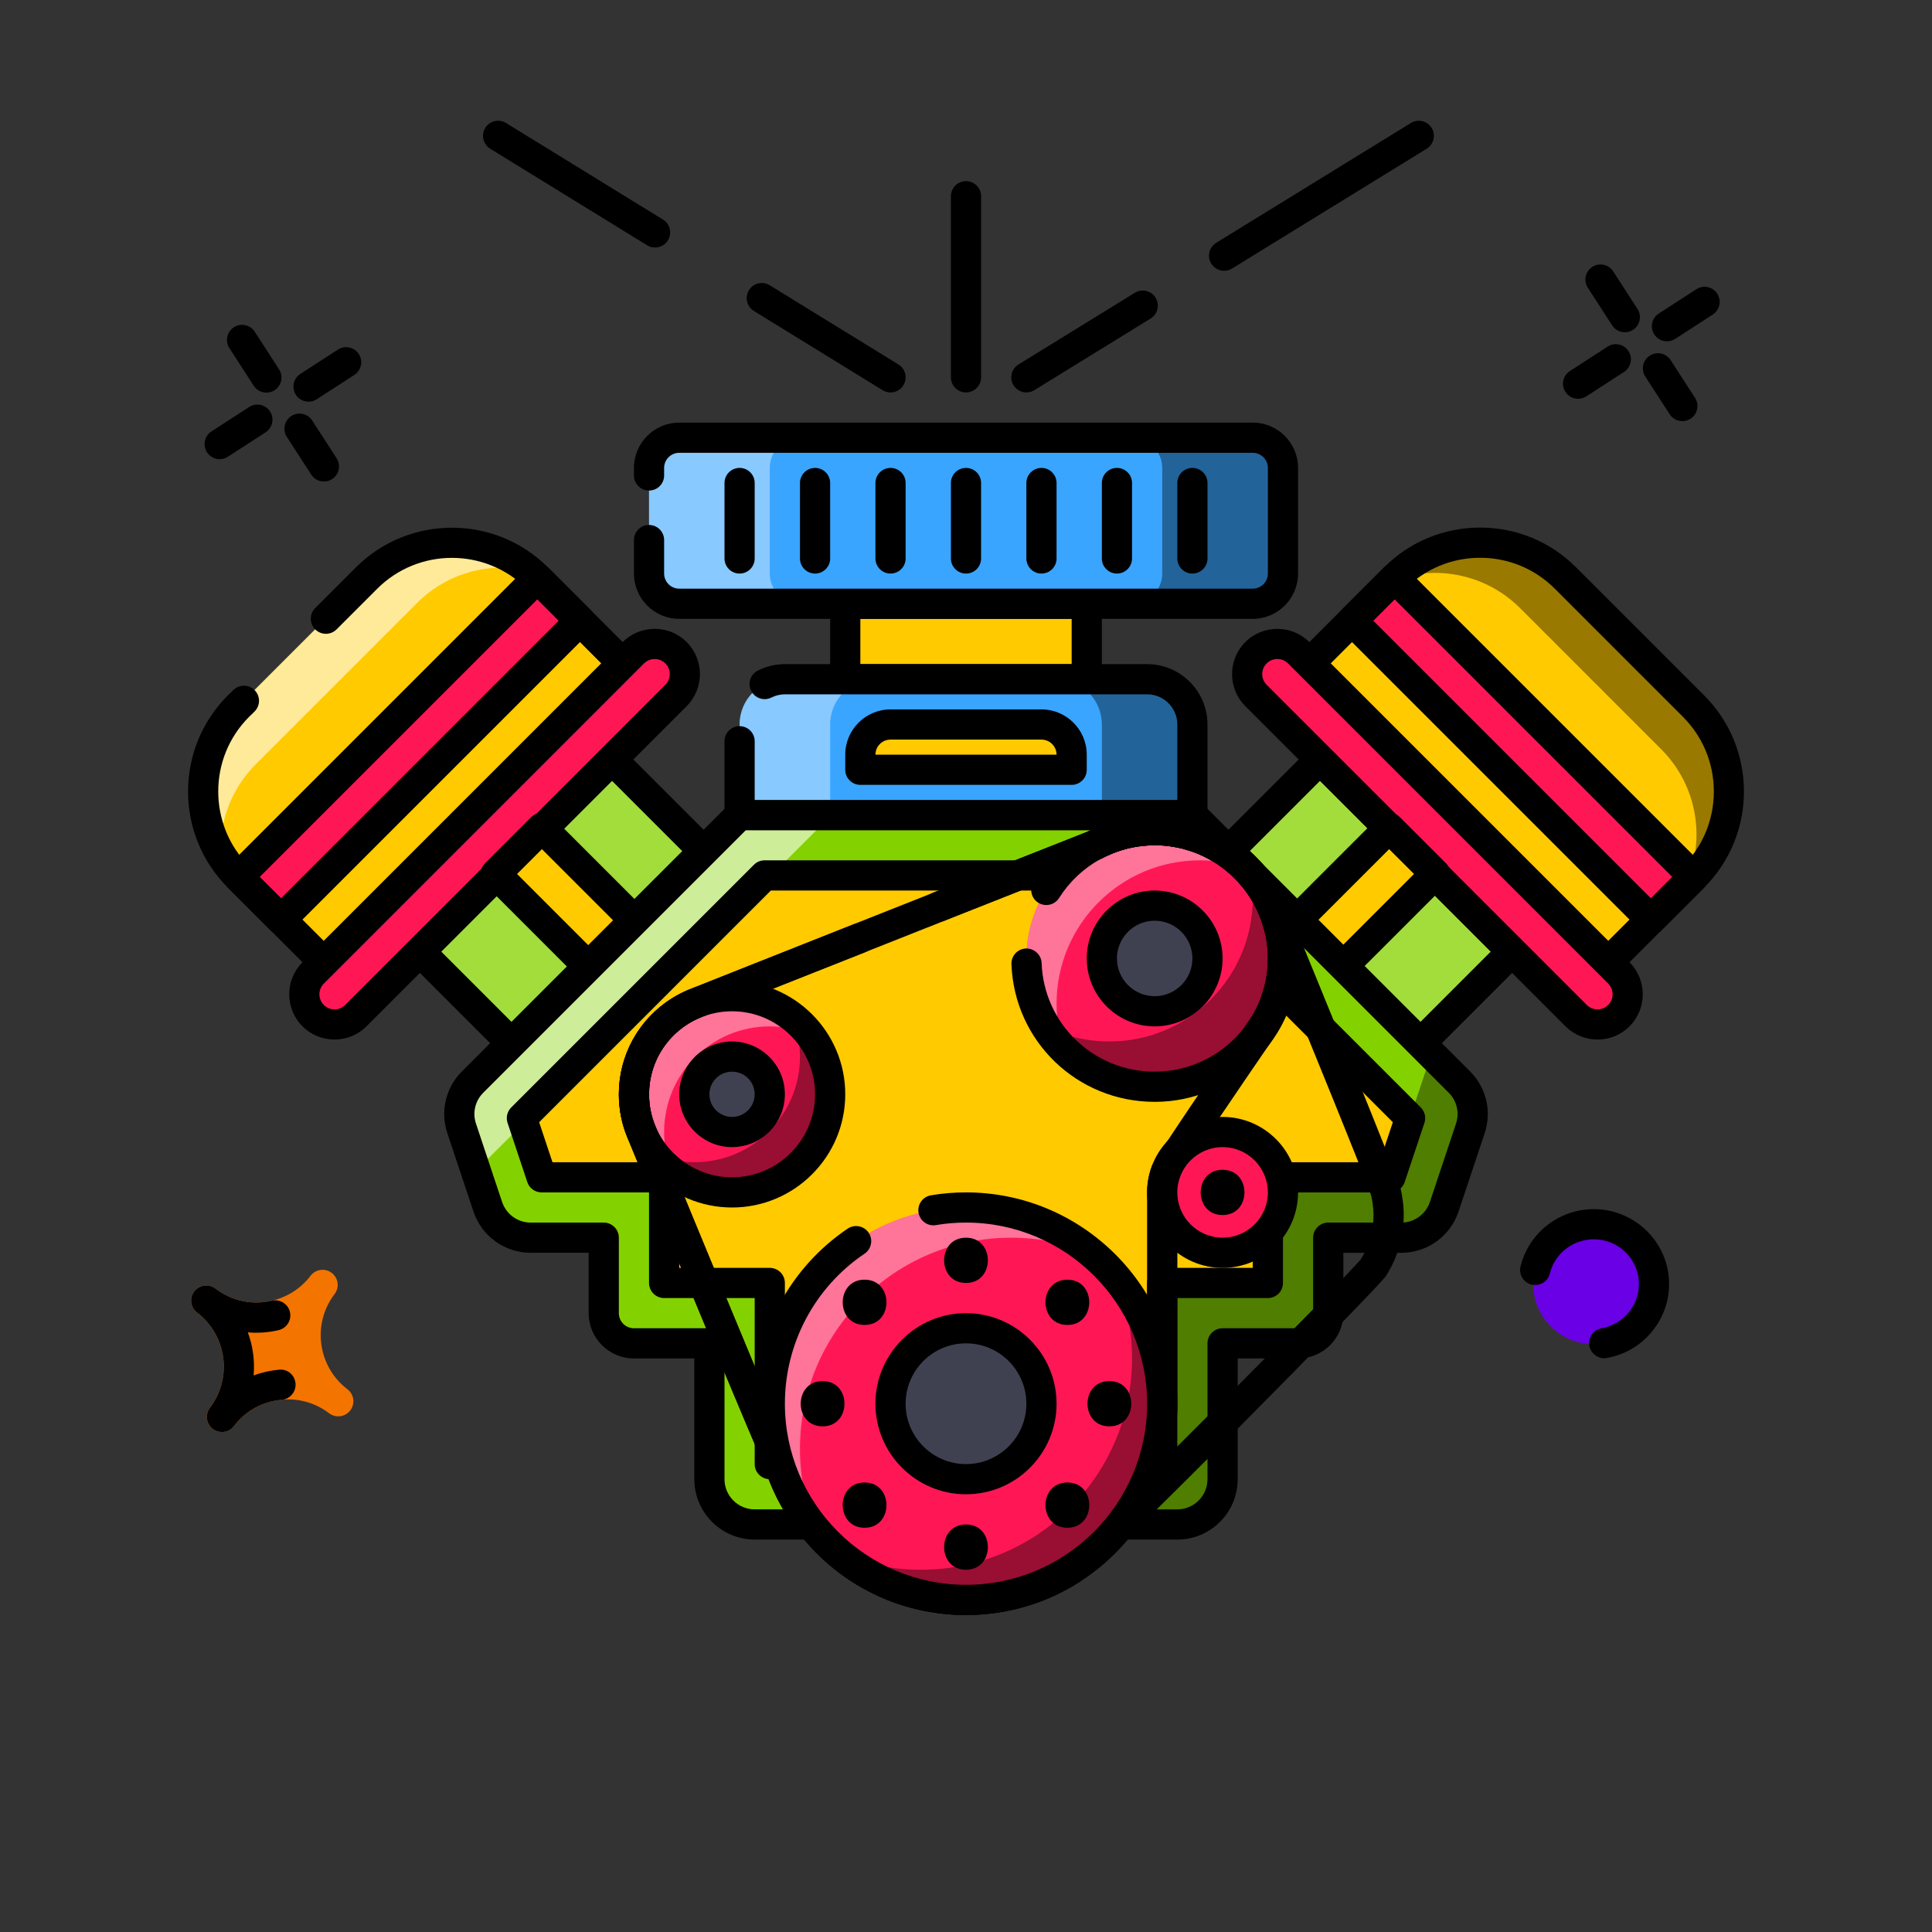 <svg xmlns="http://www.w3.org/2000/svg" id="_10" data-name="10" viewBox="0 0 128 128"><rect x="0" y="0" width="128" height="128" fill="#333333" stroke="none"/><defs><style>      .cls-1 {        fill: #f47400;      }      .cls-2 {        fill: #6a00e5;      }      .cls-3 {        fill: #fff;      }      .cls-4 {        fill: #ffca00;      }      .cls-5 {        fill: #ff1755;      }      .cls-6 {        fill: #83d200;      }      .cls-7 {        fill: #3f4151;      }      .cls-8 {        fill: #6f717a;      }      .cls-9 {        fill: #a2dd3c;      }      .cls-10 {        fill: #292b3a;      }      .cls-11 {        fill: #39a5ff;      }      .cls-12 {        opacity: .4;      }      .cls-13 {        opacity: .6;      }    </style></defs><polygon class="cls-8" points="93.42 74.08 92.12 78 84 78 84 85 77 85 77 97 51 97 51 85 44 85 44 78 35.88 78 34.58 74.08 50.66 58 77.34 58 93.42 74.08"></polygon><g><path class="cls-4" d="M19.697,40.197h12c4.415,0,8,3.585,8,8v8H11.697v-8c0-4.415,3.585-8,8-8Z" transform="translate(-26.554 32.287) rotate(-45)"></path><g class="cls-13"><path class="cls-3" d="M35.05,37.81c-2.59-.59-5.4,.12-7.42,2.14l-10.68,10.68c-1.64,1.64-2.42,3.81-2.33,5.95-1.88-3.08-1.48-7.14,1.18-9.8l8.48-8.48c2.95-2.95,7.63-3.12,10.77-.49Z"></path></g><path d="M21.45,64.75c-.256,0-.512-.098-.707-.293l-5.65-5.65c-3.511-3.511-3.511-9.223,0-12.734l.371-.36c.395-.384,1.028-.376,1.414,.021,.385,.396,.375,1.029-.021,1.414l-.36,.35c-2.72,2.721-2.72,7.164,.011,9.896l4.943,4.943,18.386-18.386-4.943-4.943c-2.73-2.73-7.175-2.731-9.905,0l-2.69,2.69c-.391,.391-1.023,.391-1.414,0-.391-.391-.391-1.024,0-1.414l2.69-2.69c3.509-3.51,9.223-3.511,12.733,0l5.65,5.65c.391,.391,.391,1.023,0,1.414l-19.8,19.8c-.195,.195-.451,.293-.707,.293Z"></path><rect class="cls-5" x="13.111" y="47.611" width="28" height="4" transform="translate(-27.14 33.701) rotate(-45)"></rect><path d="M18.626,61.925c-.256,0-.512-.098-.707-.293l-2.829-2.829c-.187-.188-.293-.442-.293-.707s.105-.52,.293-.707l19.8-19.799c.391-.391,1.023-.391,1.414,0l2.828,2.828c.391,.391,.391,1.023,0,1.414l-19.799,19.799c-.195,.195-.451,.293-.707,.293Zm-1.415-3.829l1.415,1.414,18.385-18.385-1.414-1.414-18.386,18.385Z"></path><rect class="cls-9" x="29.071" y="55.071" width="18" height="11" transform="translate(-31.679 44.661) rotate(-45)"></rect><path d="M35.597,71.824c-.266,0-.52-.105-.707-.293l-7.778-7.778c-.391-.391-.391-1.023,0-1.414l12.728-12.728c.375-.375,1.039-.375,1.414,0l7.778,7.778c.391,.391,.391,1.023,0,1.414l-12.728,12.728c-.187,.188-.441,.293-.707,.293Zm-6.364-8.778l6.364,6.364,11.313-11.314-6.364-6.364-11.313,11.314Z"></path><path class="cls-5" d="M44.789,46.075l-21.213,21.213c-.781,.781-2.047,.781-2.828,0h0c-.781-.781-.781-2.047,0-2.828l21.213-21.213c.781-.781,2.047-.781,2.828,0h0c.781,.781,.781,2.047,0,2.828Z"></path><path d="M22.161,68.873c-.768,0-1.536-.292-2.121-.877-1.17-1.169-1.17-3.073,0-4.243l21.213-21.213c1.169-1.169,3.072-1.171,4.243,0,1.169,1.169,1.169,3.073,0,4.242h0l-21.214,21.213c-.585,.585-1.352,.877-2.121,.877Zm21.214-25.211c-.257,0-.513,.098-.708,.292l-21.213,21.213c-.39,.39-.39,1.024,0,1.415,.391,.39,1.023,.39,1.414,0l21.214-21.213c.39-.39,.39-1.024,0-1.414-.195-.195-.451-.292-.707-.292Zm1.414,2.414h0Z"></path><rect class="cls-4" x="36.805" y="54.47" width="4.328" height="13" transform="translate(109.637 76.526) rotate(135)"></rect><path d="M42.035,68.096c-.256,0-.512-.098-.707-.293l-9.192-9.192c-.391-.391-.391-1.023,0-1.414l3.061-3.061c.391-.391,1.023-.391,1.414,0l9.193,9.192c.187,.188,.293,.442,.293,.707s-.105,.52-.293,.707l-3.061,3.061c-.195,.195-.451,.293-.707,.293Zm-7.778-10.192l7.778,7.778,1.647-1.646-7.779-7.778-1.646,1.646Z"></path></g><g><path class="cls-4" d="M96.303,40.197h12c4.415,0,8,3.585,8,8v8h-28v-8c0-4.415,3.585-8,8-8Z" transform="translate(64.044 -58.223) rotate(45)"></path><g class="cls-12"><path d="M112.2,58.1l-.55,.56c1.38-2.96,.85-6.58-1.6-9.03l-9.33-9.33c-2.3-2.3-5.65-2.91-8.5-1.82l.18-.18c3.13-3.13,8.19-3.13,11.32,0l8.48,8.48c3.13,3.13,3.13,8.19,0,11.32Z"></path></g><rect class="cls-9" x="80.929" y="55.071" width="18" height="11" transform="translate(69.17 -45.849) rotate(45)"></rect><path d="M106.546,64.753c-.256,0-.512-.098-.707-.293l-19.799-19.799c-.391-.391-.391-1.023,0-1.414l5.656-5.657c1.7-1.7,3.961-2.636,6.364-2.636s4.665,.936,6.364,2.636l8.485,8.485c3.509,3.509,3.509,9.219,0,12.727l-5.657,5.657c-.195,.195-.451,.293-.707,.293Zm-18.385-20.799l18.385,18.385,4.95-4.95c1.322-1.322,2.05-3.08,2.05-4.95s-.727-3.628-2.05-4.95l-8.485-8.485c-1.322-1.322-3.08-2.05-4.95-2.05s-3.628,.728-4.95,2.05l-4.949,4.95Z"></path><rect class="cls-5" x="86.889" y="47.611" width="28" height="4" transform="translate(64.63 -56.809) rotate(45)"></rect><path d="M109.374,61.925c-.256,0-.512-.098-.707-.293l-19.799-19.799c-.391-.391-.391-1.023,0-1.414l2.828-2.828c.391-.391,1.023-.391,1.414,0l19.8,19.799c.187,.188,.293,.442,.293,.707s-.105,.52-.293,.707l-2.829,2.829c-.195,.195-.451,.293-.707,.293Zm-18.385-20.799l18.385,18.385,1.415-1.414-18.386-18.385-1.414,1.414Z"></path><path d="M92.403,71.824c-.266,0-.519-.105-.707-.293l-12.727-12.728c-.391-.391-.391-1.023,0-1.414l7.778-7.778c.375-.375,1.039-.375,1.414,0l12.728,12.728c.391,.391,.391,1.023,0,1.414l-7.778,7.778c-.187,.188-.441,.293-.707,.293Zm-11.313-13.728l11.313,11.314,6.364-6.364-11.313-11.314-6.364,6.364Z"></path><path class="cls-5" d="M104.425,67.289l-21.213-21.213c-.781-.781-.781-2.047,0-2.828h0c.781-.781,2.047-.781,2.828,0l21.213,21.213c.781,.781,.781,2.047,0,2.828h0c-.781,.781-2.047,.781-2.828,0Z"></path><path d="M105.839,68.873c-.769,0-1.536-.292-2.121-.877l-21.214-21.213c-1.169-1.169-1.169-3.073,0-4.242,1.169-1.169,3.072-1.171,4.243,0l21.213,21.213c1.17,1.17,1.17,3.073,0,4.243-.585,.585-1.353,.877-2.121,.877Zm-21.214-25.211c-.256,0-.512,.098-.707,.292-.39,.39-.39,1.024,0,1.414l21.214,21.213c.391,.39,1.023,.39,1.414,0,.39-.39,.39-1.024,0-1.415l-21.213-21.213c-.195-.195-.451-.292-.708-.292Z"></path><rect class="cls-4" x="86.805" y="54.47" width="4.328" height="13" transform="translate(69.171 -45.053) rotate(45)"></rect><path d="M85.903,68.096c-.256,0-.512-.098-.707-.293l-3.061-3.061c-.391-.391-.391-1.024,0-1.414l9.192-9.192c.391-.391,1.023-.391,1.414,0l3.061,3.061c.187,.188,.293,.442,.293,.707s-.105,.52-.293,.707l-9.193,9.192c-.195,.195-.451,.293-.707,.293Zm-1.646-4.061l1.646,1.646,7.779-7.778-1.647-1.646-7.778,7.778Z"></path></g><path class="cls-6" d="M96.689,71.689l-17.689-17.689h-30l-17.689,17.689c-.803,.803-1.084,1.992-.725,3.07l1.73,5.19c.408,1.225,1.555,2.051,2.846,2.051h4.838v5c0,1.105,.895,2,2,2h5v9c0,1.657,1.343,3,3,3h28c1.657,0,3-1.343,3-3v-9h5c1.105,0,2-.895,2-2v-5h4.838c1.291,0,2.438-.826,2.846-2.051l1.73-5.19c.359-1.078,.079-2.267-.725-3.07Z"></path><g class="cls-12"><path d="M97.41,74.76l-1.73,5.19c-.4,1.22-1.55,2.05-2.84,2.05h-4.84v5c0,1.1-.9,2-2,2h-5v9c0,1.66-1.34,3-3,3h-28c-.89,0-1.69-.38-2.23-1h24.07c2.01,0,3.63-1.63,3.63-3.64v-10.91h6.07c1.34,0,2.42-1.09,2.42-2.43v-6.06h5.87c1.57,0,2.96-1,3.45-2.49l1.55-4.64,1.86,1.86c.8,.8,1.08,1.99,.72,3.07Z"></path></g><g class="cls-13"><path class="cls-3" d="M55.09,54l-23.56,23.57-.94-2.81c-.36-1.08-.08-2.27,.72-3.07l17.69-17.69h6.09Z"></path></g><polygon class="cls-4" points="93.42 74.08 92.12 78 84 78 84 85 77 85 77 97 51 97 51 85 44 85 44 78 35.88 78 34.58 74.08 50.66 58 77.34 58 93.42 74.08"></polygon><rect class="cls-10" x="51" y="89" width="26" height="8"></rect><path d="M77,98h-26c-.553,0-1-.448-1-1v-11h-6c-.553,0-1-.448-1-1v-6h-7.117c-.431,0-.812-.275-.948-.684l-1.307-3.92c-.12-.359-.026-.756,.241-1.024l16.081-16.08c.187-.188,.441-.293,.707-.293h26.686c.266,0,.519,.105,.707,.293l16.081,16.08c.267,.268,.361,.664,.241,1.024l-1.307,3.92c-.136,.408-.517,.684-.948,.684h-7.117v6c0,.552-.447,1-1,1h-6v11c0,.552-.447,1-1,1Zm-25-2h24v-11c0-.552,.447-1,1-1h6v-6c0-.552,.447-1,1-1h7.396l.883-2.65-15.351-15.35h-25.857l-15.351,15.35,.883,2.65h7.397c.553,0,1,.448,1,1v6h6c.553,0,1,.448,1,1v11Z"></path><rect class="cls-4" x="56" y="40" width="16" height="5"></rect><path d="M72,46h-16c-.553,0-1-.448-1-1v-5c0-.552,.447-1,1-1h16c.553,0,1,.448,1,1v5c0,.552-.447,1-1,1Zm-15-2h14v-3h-14v3Z"></path><g><rect class="cls-11" x="43" y="29" width="42" height="11" rx="2" ry="2"></rect><g class="cls-12"><path d="M85,31v7c0,1.1-.9,2-2,2h-8c1.1,0,2-.9,2-2v-7c0-1.1-.9-2-2-2h8c1.1,0,2,.9,2,2Z"></path></g><g class="cls-12"><path class="cls-3" d="M53,40h-8c-1.1,0-2-.9-2-2v-7c0-1.1,.9-2,2-2h8c-1.1,0-2,.9-2,2v7c0,1.1,.9,2,2,2Z"></path></g><path d="M83,41H45c-1.654,0-3-1.346-3-3v-2.22c0-.552,.447-1,1-1s1,.448,1,1v2.22c0,.551,.448,1,1,1h38c.552,0,1-.449,1-1v-7c0-.551-.448-1-1-1H45c-.552,0-1,.449-1,1v.5c0,.552-.447,1-1,1s-1-.448-1-1v-.5c0-1.654,1.346-3,3-3h38c1.654,0,3,1.346,3,3v7c0,1.654-1.346,3-3,3Z"></path><g><path d="M49,38c-.553,0-1-.448-1-1v-5c0-.552,.447-1,1-1s1,.448,1,1v5c0,.552-.447,1-1,1Z"></path><path d="M54,38c-.553,0-1-.448-1-1v-5c0-.552,.447-1,1-1s1,.448,1,1v5c0,.552-.447,1-1,1Z"></path><path d="M59,38c-.553,0-1-.448-1-1v-5c0-.552,.447-1,1-1s1,.448,1,1v5c0,.552-.447,1-1,1Z"></path><path d="M64,38c-.553,0-1-.448-1-1v-5c0-.552,.447-1,1-1s1,.448,1,1v5c0,.552-.447,1-1,1Z"></path><path d="M69,38c-.553,0-1-.448-1-1v-5c0-.552,.447-1,1-1s1,.448,1,1v5c0,.552-.447,1-1,1Z"></path><path d="M74,38c-.553,0-1-.448-1-1v-5c0-.552,.447-1,1-1s1,.448,1,1v5c0,.552-.447,1-1,1Z"></path><path d="M79,38c-.553,0-1-.448-1-1v-5c0-.552,.447-1,1-1s1,.448,1,1v5c0,.552-.447,1-1,1Z"></path></g></g><path d="M78,102h-28c-2.206,0-4-1.794-4-4v-8h-4c-1.654,0-3-1.346-3-3v-4h-3.838c-1.725,0-3.249-1.099-3.794-2.735l-1.73-5.189c-.482-1.446-.112-3.015,.966-4.093l17.69-17.689c.187-.188,.441-.293,.707-.293h30c.266,0,.519,.105,.707,.293l17.689,17.689h0c1.078,1.079,1.448,2.647,.966,4.093l-1.73,5.19c-.545,1.636-2.069,2.735-3.794,2.735h-3.838v4c0,1.654-1.346,3-3,3h-4v8c0,2.206-1.794,4-4,4Zm-28.586-47l-17.396,17.396c-.539,.539-.724,1.324-.483,2.046l1.73,5.19c.273,.818,1.035,1.368,1.897,1.368h4.838c.553,0,1,.448,1,1v5c0,.551,.448,1,1,1h5c.553,0,1,.448,1,1v9c0,1.103,.897,2,2,2h28c1.102,0,2-.897,2-2v-9c0-.552,.447-1,1-1h5c.552,0,1-.449,1-1v-5c0-.552,.447-1,1-1h4.838c.862,0,1.624-.549,1.897-1.367l1.73-5.19c.24-.723,.056-1.507-.483-2.046l-17.396-17.396h-29.172Z"></path><path class="cls-11" d="M52,45h24c1.656,0,3,1.344,3,3v6h-30v-6c0-1.656,1.344-3,3-3Z"></path><g class="cls-12"><path d="M79,48v6h-6v-6c0-1.66-1.34-3-3-3h6c1.66,0,3,1.34,3,3Z"></path></g><g class="cls-12"><path class="cls-3" d="M58,45c-1.66,0-3,1.34-3,3v6h-6v-6c0-1.66,1.34-3,3-3h6Z"></path></g><path d="M79,55h-30c-.553,0-1-.448-1-1v-4.89c0-.552,.447-1,1-1s1,.448,1,1v3.89h28v-5c0-1.103-.898-2-2-2h-24c-.304,0-.612,.074-.893,.214-.493,.248-1.094,.047-1.342-.447-.247-.494-.047-1.095,.447-1.342,.557-.278,1.175-.425,1.787-.425h24c2.206,0,4,1.794,4,4v6c0,.552-.447,1-1,1Z"></path><path class="cls-4" d="M59,48h10c1.104,0,2,.896,2,2v1h-14v-1c0-1.104,.896-2,2-2Z"></path><path d="M71,52h-14c-.553,0-1-.448-1-1v-1c0-1.654,1.346-3,3-3h10c1.654,0,3,1.346,3,3v1c0,.552-.447,1-1,1Zm-13-2h12c0-.551-.448-1-1-1h-10c-.552,0-1,.449-1,1Z"></path><g><circle class="cls-5" cx="76.5" cy="63.5" r="8.5"></circle><g class="cls-12"><path d="M85,63.5c0,4.69-3.81,8.5-8.5,8.5-3.02,0-5.67-1.58-7.18-3.96,1.26,.61,2.68,.96,4.18,.96,5.25,0,9.5-4.25,9.5-9.5,0-.56-.05-1.1-.14-1.63,1.33,1.5,2.14,3.48,2.14,5.63Z"></path></g><g class="cls-12"><path class="cls-3" d="M82.51,57.49c-.95-.32-1.96-.49-3.01-.49-5.25,0-9.5,4.25-9.5,9.5,0,1.05,.17,2.06,.49,3.01-1.54-1.54-2.49-3.67-2.49-6.01,0-4.69,3.81-8.5,8.5-8.5,2.34,0,4.47,.95,6.01,2.49Z"></path></g><path d="M76.5,73c-5.129,0-9.298-4.007-9.489-9.123-.02-.552,.409-1.016,.962-1.037,.54-.016,1.016,.41,1.036,.962,.151,4.036,3.442,7.198,7.491,7.198,4.136,0,7.5-3.364,7.5-7.5s-3.364-7.5-7.5-7.5c-2.578,0-4.946,1.307-6.335,3.496-.296,.467-.913,.604-1.381,.309-.466-.296-.604-.914-.309-1.38,1.758-2.77,4.758-4.424,8.024-4.424,5.238,0,9.5,4.262,9.5,9.5s-4.262,9.5-9.5,9.5Z"></path><circle class="cls-7" cx="76.5" cy="63.5" r="3.5"></circle><path d="M76.5,68c-2.481,0-4.5-2.019-4.5-4.5s2.019-4.5,4.5-4.5,4.5,2.019,4.5,4.5-2.019,4.5-4.5,4.5Zm0-7c-1.379,0-2.5,1.122-2.5,2.5s1.121,2.5,2.5,2.5,2.5-1.122,2.5-2.5-1.121-2.5-2.5-2.5Z"></path></g><g><circle class="cls-5" cx="48.5" cy="72.5" r="6.5"></circle><g class="cls-12"><path d="M55,72.5c0,3.59-2.91,6.5-6.5,6.5-2.09,0-3.94-.98-5.13-2.51,.81,.33,1.7,.51,2.63,.51,3.87,0,7-3.13,7-7,0-.93-.18-1.82-.51-2.63,1.53,1.19,2.51,3.04,2.51,5.13Z"></path></g><g class="cls-12"><path class="cls-3" d="M53.63,68.51c-.81-.33-1.7-.51-2.63-.51-3.87,0-7,3.13-7,7,0,.93,.18,1.82,.51,2.63-1.53-1.19-2.51-3.04-2.51-5.13,0-3.59,2.91-6.5,6.5-6.5,2.09,0,3.94,.98,5.13,2.51Z"></path></g><path d="M48.5,80c-4.136,0-7.5-3.364-7.5-7.5s3.364-7.5,7.5-7.5,7.5,3.364,7.5,7.5-3.364,7.5-7.5,7.5Zm0-13c-3.032,0-5.5,2.467-5.5,5.5s2.468,5.5,5.5,5.5,5.5-2.467,5.5-5.5-2.468-5.5-5.5-5.5Z"></path><circle class="cls-7" cx="48.5" cy="72.5" r="2.5"></circle><path d="M48.5,76c-1.93,0-3.5-1.57-3.5-3.5s1.57-3.5,3.5-3.5,3.5,1.57,3.5,3.5-1.57,3.5-3.5,3.5Zm0-5c-.827,0-1.5,.673-1.5,1.5s.673,1.5,1.5,1.5,1.5-.673,1.5-1.5-.673-1.5-1.5-1.5Z"></path></g><path d="M64,107c-4.914,0-9.379-2.504-11.943-6.699-.016-.025-.029-.051-.043-.078-.702-1.243-5.952-13.917-10.26-24.397l-.183-.443c-.379-.911-.571-1.881-.571-2.884,0-2.59,1.309-4.962,3.499-6.346,.354-.224,.73-.419,1.117-.58,.37-.155,25.486-10.101,26.556-10.524,1.303-.685,2.781-1.05,4.328-1.05,3.46,0,6.643,1.881,8.306,4.909,.38,.671,.679,1.406,.881,2.175,1.614,3.926,6.923,16.874,7.112,17.69,.057,.245,.103,.497,.134,.753,.045,.309,.067,.634,.067,.973,0,1.437-.407,2.834-1.178,4.039-.479,.748-18.778,19.298-20.283,20.261-2.249,1.439-4.855,2.201-7.539,2.201Zm-10.19-7.666c2.205,3.55,6.008,5.666,10.19,5.666,2.301,0,4.534-.652,6.461-1.885,1.427-.984,18.985-18.755,19.7-19.689,.54-.847,.839-1.871,.839-2.926,0-.242-.017-.475-.05-.709-.025-.203-.058-.385-.1-.564-.216-.756-4.322-10.835-7.031-17.429-.009-.021-.017-.043-.025-.065h0s0-.002,0-.003h0v-.002h-.001s-.001-.003-.001-.004h0s0-.002,0-.002h0v-.002s0-.002-.002-.004c0-.005-.003-.009-.004-.014-.002-.006-.004-.012-.006-.017-.012-.039-.021-.077-.029-.116-.18-.64-.404-1.183-.689-1.688-1.318-2.399-3.829-3.883-6.56-3.883-1.219,0-2.385,.288-3.465,.855-.051,.026-.104,.049-.158,.066-8.981,3.557-26.121,10.346-26.493,10.499-.282,.118-.557,.26-.816,.424-1.607,1.015-2.567,2.755-2.567,4.655,0,.737,.141,1.449,.418,2.116l.185,.451c6.899,16.787,9.752,23.463,10.131,24.137,.028,.041,.054,.085,.076,.13Z"></path><g><path d="M84.74,62.41c-.452,0-.834-.3-.958-.712-.01-.03-.018-.06-.025-.091-.02-.087-.047-.182-.08-.269-.011-.028-.038-.114-.046-.143-.054-.188-.11-.32-.165-.453-.056-.16-.092-.246-.136-.326-.025-.049-.048-.099-.066-.151-.066-.133-.134-.259-.201-.377-.163-.298-.336-.569-.539-.846-.011-.015-.021-.03-.031-.045-.076-.106-.159-.213-.25-.312-.129-.149-.229-.268-.339-.377-.13-.139-.234-.243-.346-.339-.148-.145-.249-.232-.357-.311-.107-.088-.154-.121-.202-.154-.128-.101-.205-.159-.283-.208-.136-.097-.227-.148-.318-.202l-.107-.064c-.062-.037-.122-.074-.187-.106-.131-.07-.23-.125-.34-.18l-.11-.05c-.161-.084-.311-.144-.47-.196-.044-.015-.086-.032-.127-.052-.038-.017-.081-.026-.124-.039-.003,0-.037-.011-.065-.019-.034-.009-.067-.02-.101-.032-.015-.005-.029-.01-.044-.016-.025-.005-.051-.011-.075-.018-.085-.024-.168-.048-.24-.073-.023-.007-.046-.016-.068-.025-.054-.011-.107-.024-.158-.04v.003c.04,.014,.085,.026,.132,.033-.058-.008-.172-.033-.227-.051-.228-.045-.43-.081-.64-.107-.165-.022-.268-.037-.379-.044-.323-.016-.68-.021-1.033,0l-.643,.066c-.198,.031-.38,.068-.553,.105-.151,.032-.305,.072-.448,.12-.165,.048-.293,.092-.414,.135-.175,.063-.351,.129-.518,.212-.18,.075-.287,.125-.388,.183-.151,.086-.322,.132-.497,.132v-.894l-.051-.086-.446-.888s0,0,.002,0l-.003-.006c.021-.01,.044-.021,.067-.031,.16-.087,.329-.166,.497-.233,.161-.084,.404-.178,.66-.272,.169-.06,.34-.117,.5-.163,.172-.059,.399-.119,.626-.167,.209-.043,.426-.087,.633-.119l.306-.046c.036-.006,.072-.011,.109-.014l.43-.03c.465-.027,.854-.022,1.278-.002,.173,.011,.32,.03,.476,.051,.31,.039,.569,.084,.827,.141l.167,.039c.008,0,.02,.002,.038,.005,.092,.01,.184,.032,.267,.065,.034,.01,.069,.022,.104,.035l.096,.029c.023,.004,.046,.01,.069,.016v-.002c.051,.013,.136,.034,.235,.077,.171,.051,.298,.092,.413,.142,.242,.083,.474,.179,.694,.295l.092,.041c.131,.065,.252,.131,.371,.196,.077,.038,.18,.098,.284,.161l.091,.053c.151,.089,.298,.177,.434,.275,.091,.055,.232,.158,.375,.274,.043,.029,.135,.096,.228,.175,.133,.093,.312,.247,.478,.413,.113,.093,.27,.249,.427,.417,.118,.117,.253,.273,.387,.428,.135,.148,.272,.319,.395,.492h0c.007,.011,.015,.022,.022,.033,.252,.346,.468,.686,.66,1.039,.078,.136,.168,.303,.246,.458,.023,.049,.052,.107,.078,.175,.079,.156,.148,.323,.207,.499,.06,.141,.144,.349,.205,.568,.062,.168,.111,.339,.15,.5,.03,.098,.046,.199,.046,.297,0,.552-.447,.999-1,.999Z"></path><path d="M64,107c-.488,0-.987-.028-1.526-.086-.232-.027-.413-.049-.586-.079-1.648-.243-3.234-.784-4.688-1.604-.125-.061-.309-.169-.479-.28-.356-.207-.73-.458-1.107-.747-.034-.02-.115-.084-.197-.15-.002-.001-.088-.07-.09-.071-.155-.122-.311-.245-.454-.378-.151-.123-.346-.294-.528-.477-.662-.62-1.278-1.334-1.806-2.1-.13-.179-.261-.375-.392-.583-.079-.126-.141-.227-.19-.328-.539-.882-.997-1.898-1.324-2.952-2.848-6.631-9.027-21.712-9.062-21.799-.374-.872-.569-1.846-.569-2.867,0-2.59,1.307-4.962,3.496-6.345,.392-.241,.756-.428,1.123-.579,.185-.081,6.046-2.405,10.953-4.346,.514-.201,1.095,.048,1.298,.562,.203,.514-.049,1.095-.561,1.298-5.594,2.211-10.677,4.229-10.915,4.329-.28,.116-.551,.256-.84,.434-1.595,1.007-2.554,2.747-2.554,4.647,0,.748,.141,1.457,.419,2.106,.173,.434,6.296,15.36,9.07,21.819,.014,.033,.026,.067,.037,.102,.28,.915,.677,1.798,1.178,2.624,.063,.118,.094,.163,.122,.21,.118,.187,.227,.35,.346,.514,.459,.665,.979,1.271,1.561,1.815,.161,.16,.307,.289,.453,.409,.148,.135,.262,.223,.375,.312l.109,.087c.034,.028,.067,.057,.104,.081,.362,.274,.669,.481,.989,.668,.146,.092,.261,.163,.37,.218,1.286,.724,2.641,1.185,4.07,1.396,.162,.028,.306,.044,.442,.06,.771,.084,1.369,.09,1.998,.06,.165-.008,.327-.018,.5-.036,.246-.02,.458-.046,.671-.082,.279-.041,.537-.096,.794-.152,.222-.051,.459-.105,.696-.178,.367-.1,.694-.209,1.021-.336,.216-.084,.435-.18,.652-.274l.159-.076c.124-.061,.252-.124,.374-.191,.243-.127,.462-.239,.672-.379,3.601-2.181,5.815-6.11,5.815-10.278v-14c0-.59,.105-1.172,.312-1.729h0c.03-.08,.069-.155,.118-.224,.31-.543,1.506-2.417,6.475-9.653,.372-.594,.663-1.275,.844-1.989,.008-.032,.028-.093,.04-.124,.131-.51,.21-1.137,.21-1.781,0-.614-.074-1.224-.222-1.814-.01-.031-.018-.062-.025-.094-.018-.089-.045-.171-.076-.254-.011-.028-.038-.114-.046-.143-.054-.188-.11-.32-.165-.453-.056-.16-.092-.246-.136-.326-.026-.05-.05-.102-.067-.156-.065-.137-.112-.233-.174-.329-.187-.352-.352-.61-.553-.873-.016-.021-.03-.041-.044-.062-.076-.106-.159-.213-.25-.312-.134-.165-.236-.275-.339-.377-.13-.139-.234-.243-.346-.339-.148-.145-.249-.232-.357-.311-.107-.088-.154-.121-.202-.154-.128-.101-.205-.159-.283-.208-.136-.097-.227-.148-.318-.202l-.107-.063c-.062-.037-.122-.074-.187-.106-.131-.07-.23-.125-.34-.18l-.11-.05c-.118-.056-.267-.114-.413-.172l-.11-.043c-.083-.035-.159-.067-.235-.084h0c-.034-.009-.068-.018-.102-.029-.023-.007-.047-.016-.07-.025-.025-.005-.051-.011-.075-.018-.085-.024-.168-.048-.24-.073-.023-.007-.046-.016-.068-.025-.054-.011-.107-.024-.158-.04v.003c.04,.014,.085,.026,.132,.033-.058-.008-.172-.033-.227-.051-.228-.045-.43-.081-.64-.107-.165-.022-.268-.037-.379-.044-.323-.016-.68-.021-1.033,0l-.643,.066c-.198,.031-.38,.068-.553,.105-.151,.032-.305,.072-.448,.12-.165,.048-.293,.092-.414,.135-.175,.063-.351,.129-.518,.212-.18,.075-.287,.125-.388,.183-.051,.029-.104,.054-.159,.074-.011,.004-.021,.009-.031,.013-.282,.107-3.542,1.396-7.687,3.034l-2.663,1.052c-.513,.202-1.094-.049-1.297-.562-.203-.514,.049-1.095,.563-1.298l2.663-1.052c4.006-1.583,7.188-2.84,7.665-3.025,.009-.004,.019-.009,.029-.013,.156-.085,.322-.162,.486-.228,.161-.084,.404-.178,.66-.272,.169-.06,.34-.117,.5-.163,.172-.059,.399-.119,.626-.167,.209-.043,.426-.087,.633-.119l.306-.046c.036-.006,.072-.011,.109-.014l.43-.03c.465-.027,.854-.022,1.278-.002,.173,.011,.32,.03,.476,.051,.31,.039,.569,.084,.827,.141l.167,.039c.008,0,.02,.002,.038,.005,.092,.01,.184,.032,.267,.065,.034,.01,.069,.022,.104,.035l.096,.028c.023,.005,.046,.01,.069,.016v-.002c.048,.012,.127,.032,.22,.07,.151,.042,.301,.098,.44,.156l.094,.037c.186,.074,.377,.15,.552,.233l.129,.059c.131,.065,.252,.131,.371,.196,.077,.038,.18,.098,.284,.161l.091,.053c.151,.089,.298,.177,.434,.275,.091,.055,.232,.158,.375,.274,.043,.029,.135,.096,.228,.175,.133,.093,.312,.247,.478,.413,.113,.093,.27,.249,.427,.417,.131,.13,.288,.3,.421,.469,.101,.106,.237,.278,.36,.451h0c.006,.009,.012,.017,.018,.026,.266,.35,.487,.699,.676,1.066,.066,.094,.157,.272,.247,.462,.018,.035,.042,.086,.067,.152,.079,.156,.147,.322,.206,.497,.06,.141,.144,.349,.205,.568,.062,.171,.113,.335,.153,.508,.004,.015,.008,.029,.012,.044h0c.192,.76,.29,1.545,.29,2.335,0,.816-.102,1.615-.303,2.376-.008,.028-.027,.086-.037,.114-.203,.823-.577,1.696-1.083,2.502-2.335,3.402-6.112,8.957-6.406,9.529-.007,.018-.013,.035-.02,.052-.1,.301-.15,.613-.15,.928v14c0,4.863-2.583,9.448-6.742,11.965-.233,.157-.515,.305-.797,.452-.125,.07-.282,.148-.436,.224l-.127,.063c-.024,.012-.084,.038-.109,.048-.25,.109-.492,.214-.733,.308-.406,.158-.797,.287-1.194,.395-.25,.077-.532,.144-.814,.209-.319,.068-.622,.133-.924,.176-.245,.042-.514,.075-.792,.097-.184,.02-.381,.031-.588,.042-.253,.011-.497,.022-.742,.022Z"></path></g><g><circle class="cls-5" cx="81" cy="79" r="4"></circle><path d="M81,84c-2.757,0-5-2.243-5-5s2.243-5,5-5,5,2.243,5,5-2.243,5-5,5Zm0-8c-1.654,0-3,1.346-3,3s1.346,3,3,3,3-1.346,3-3-1.346-3-3-3Z"></path></g><g><circle class="cls-5" cx="64" cy="93" r="13"></circle><g class="cls-12"><path d="M77,93c0,7.18-5.82,13-13,13-3.2,0-6.14-1.16-8.4-3.08,1.66,.69,3.49,1.08,5.4,1.08,7.73,0,14-6.27,14-14,0-1.91-.39-3.74-1.08-5.4,1.92,2.26,3.08,5.2,3.08,8.4Z"></path></g><g class="cls-12"><path class="cls-3" d="M72.4,83.08c-1.66-.69-3.49-1.08-5.4-1.08-7.73,0-14,6.27-14,14,0,1.91,.39,3.74,1.08,5.4-1.92-2.26-3.08-5.2-3.08-8.4,0-7.18,5.82-13,13-13,3.2,0,6.14,1.16,8.4,3.08Z"></path></g><path d="M64,107c-7.72,0-14-6.28-14-14,0-4.658,2.303-8.994,6.16-11.599,.459-.311,1.08-.189,1.389,.269s.188,1.079-.269,1.388c-3.306,2.232-5.279,5.949-5.279,9.941,0,6.617,5.383,12,12,12s12-5.383,12-12-5.383-12-12-12c-.68,0-1.35,.056-1.991,.166-.543,.097-1.061-.273-1.154-.817-.094-.544,.272-1.061,.816-1.155,.753-.129,1.536-.194,2.329-.194,7.72,0,14,6.28,14,14s-6.28,14-14,14Z"></path><circle class="cls-7" cx="64" cy="93" r="5"></circle><path d="M64,99c-3.309,0-6-2.691-6-6s2.691-6,6-6,6,2.691,6,6-2.691,6-6,6Zm0-10c-2.206,0-4,1.794-4,4s1.794,4,4,4,4-1.794,4-4-1.794-4-4-4Z"></path><g><g><path d="M64,85c1.93,0,1.934-3,0-3s-1.934,3,0,3h0Z"></path><path d="M64,104c1.93,0,1.934-3,0-3s-1.934,3,0,3h0Z"></path></g><g><path d="M73.5,94.5c1.93,0,1.934-3,0-3s-1.934,3,0,3h0Z"></path><path d="M54.5,94.5c1.93,0,1.934-3,0-3s-1.934,3,0,3h0Z"></path></g></g><g><g><path d="M70.717,87.782c1.93,0,1.934-3,0-3s-1.933,3,0,3h0Z"></path><path d="M57.282,101.218c1.93,0,1.934-3,0-3s-1.934,3,0,3h0Z"></path></g><g><path d="M70.717,101.218c1.93,0,1.934-3,0-3s-1.933,3,0,3h0Z"></path><path d="M57.282,87.782c1.93,0,1.934-3,0-3s-1.934,3,0,3h0Z"></path></g></g></g><g><path class="cls-1" d="M23.207,93.443c-.335,.439-.962,.524-1.401,.189-1.973-1.505-4.802-1.123-6.307,.85-.335,.439-.962,.524-1.402,.189-.439-.335-.524-.962-.189-1.401,1.505-1.973,1.123-4.802-.85-6.307-.439-.335-.524-.962-.189-1.402,.335-.439,.962-.524,1.401-.189,1.973,1.505,4.802,1.123,6.307-.85,.335-.439,.962-.524,1.402-.189,.439,.335,.524,.962,.189,1.401-1.505,1.973-1.123,4.802,.85,6.307,.439,.335,.524,.962,.189,1.401Z"></path><path d="M14.703,94.876c-.211,0-.424-.067-.605-.205-.438-.335-.523-.962-.188-1.401h0c1.504-1.974,1.122-4.803-.851-6.308-.439-.335-.523-.962-.188-1.401,.334-.438,.96-.524,1.401-.189h0s0,.001,.002,.001c1.073,.818,2.433,1.11,3.731,.803,.536-.126,1.077,.205,1.203,.743,.128,.537-.205,1.076-.742,1.204-.678,.16-1.366,.209-2.047,.149,.338,.91,.469,1.887,.383,2.854,.541-.201,1.111-.331,1.695-.381,.557-.059,1.034,.36,1.082,.91,.048,.55-.359,1.035-.91,1.082-1.269,.11-2.395,.729-3.17,1.745,0,0,.001,0,0,0-.196,.258-.494,.394-.796,.394Z"></path></g><g><path class="cls-2" d="M105.129,81.136c2.195-.252,4.177,1.309,4.427,3.488s-1.326,4.149-3.52,4.402c-2.195,.252-4.177-1.309-4.427-3.488s1.326-4.149,3.52-4.402Z"></path><path d="M106.282,89.987c-.476,0-.897-.34-.983-.825-.097-.544,.266-1.063,.81-1.16,1.555-.277,2.633-1.711,2.455-3.265-.187-1.627-1.666-2.806-3.32-2.609-1.24,.142-2.27,1.044-2.562,2.244-.131,.537-.672,.866-1.208,.735-.537-.131-.866-.671-.735-1.208,.489-2.01,2.208-3.521,4.276-3.758,2.732-.315,5.222,1.644,5.535,4.368,.299,2.602-1.498,5.001-4.092,5.462-.059,.011-.118,.016-.176,.016Z"></path></g><g><path d="M111.461,27.902c-.328,0-.649-.161-.841-.457l-1.616-2.499c-.3-.463-.167-1.082,.297-1.383,.464-.3,1.083-.167,1.383,.297l1.616,2.499c.3,.463,.167,1.082-.297,1.383-.168,.108-.355,.16-.542,.16Z"></path><path d="M107.65,22.013c-.328,0-.649-.161-.841-.457l-1.611-2.491c-.3-.463-.167-1.083,.297-1.383,.464-.299,1.082-.167,1.383,.297l1.611,2.491c.3,.463,.167,1.083-.297,1.383-.168,.108-.355,.16-.542,.16Z"></path><path d="M104.554,26.422c-.328,0-.649-.161-.841-.457-.3-.464-.167-1.083,.297-1.383l2.498-1.617c.461-.301,1.083-.168,1.383,.296,.3,.464,.167,1.083-.297,1.383l-2.498,1.617c-.167,.109-.355,.161-.542,.161Z"></path><path d="M110.442,22.612c-.328,0-.649-.161-.841-.456-.3-.464-.167-1.083,.297-1.383l2.491-1.612c.463-.3,1.083-.167,1.383,.296,.3,.464,.167,1.083-.297,1.383l-2.491,1.612c-.168,.109-.355,.161-.542,.161Z"></path></g><g><path d="M21.461,31.902c-.328,0-.649-.161-.841-.457l-1.616-2.499c-.3-.463-.167-1.082,.297-1.383,.464-.3,1.083-.168,1.383,.297l1.616,2.499c.3,.463,.167,1.082-.297,1.383-.168,.108-.355,.16-.542,.16Z"></path><path d="M17.65,26.013c-.328,0-.649-.161-.841-.457l-1.611-2.491c-.3-.463-.167-1.083,.297-1.383,.464-.299,1.083-.168,1.383,.297l1.611,2.491c.3,.463,.167,1.083-.297,1.383-.168,.108-.355,.16-.542,.16Z"></path><path d="M14.554,30.422c-.328,0-.649-.161-.841-.457-.3-.464-.167-1.083,.297-1.383l2.498-1.617c.461-.301,1.083-.168,1.383,.296,.3,.464,.167,1.083-.297,1.383l-2.498,1.617c-.167,.109-.355,.161-.542,.161Z"></path><path d="M20.442,26.612c-.328,0-.649-.161-.841-.456-.3-.464-.167-1.083,.297-1.383l2.491-1.612c.463-.3,1.082-.167,1.383,.296,.3,.464,.167,1.083-.297,1.383l-2.491,1.612c-.168,.109-.355,.161-.542,.161Z"></path></g><path d="M81,80.5c1.93,0,1.934-3,0-3s-1.934,3,0,3h0Z"></path><path d="M64,26c-.553,0-1-.448-1-1V13c0-.552,.447-1,1-1s1,.448,1,1v12c0,.552-.447,1-1,1Z"></path><path d="M81.101,17.94c-.336,0-.664-.169-.853-.476-.289-.47-.143-1.086,.327-1.376l12.9-7.94c.471-.29,1.087-.143,1.376,.328,.289,.47,.142,1.086-.327,1.376l-12.9,7.94c-.164,.101-.345,.148-.523,.148Z"></path><path d="M68.001,26c-.336,0-.663-.169-.853-.476-.289-.47-.143-1.086,.327-1.376l7.71-4.75c.469-.291,1.086-.142,1.376,.327,.289,.47,.144,1.086-.327,1.376l-7.71,4.75c-.163,.101-.345,.148-.523,.148Z"></path><path d="M43.399,16.4c-.179,0-.359-.048-.523-.148l-10.4-6.4c-.47-.29-.617-.905-.327-1.376,.288-.471,.902-.618,1.376-.328l10.4,6.4c.47,.29,.617,.905,.327,1.375-.189,.307-.517,.476-.853,.476Z"></path><path d="M58.999,26c-.179,0-.359-.048-.523-.148l-8.53-5.25c-.47-.29-.616-.905-.327-1.376,.288-.471,.902-.618,1.376-.328l8.53,5.25c.47,.29,.616,.905,.327,1.376-.188,.307-.517,.476-.853,.476Z"></path></svg>
